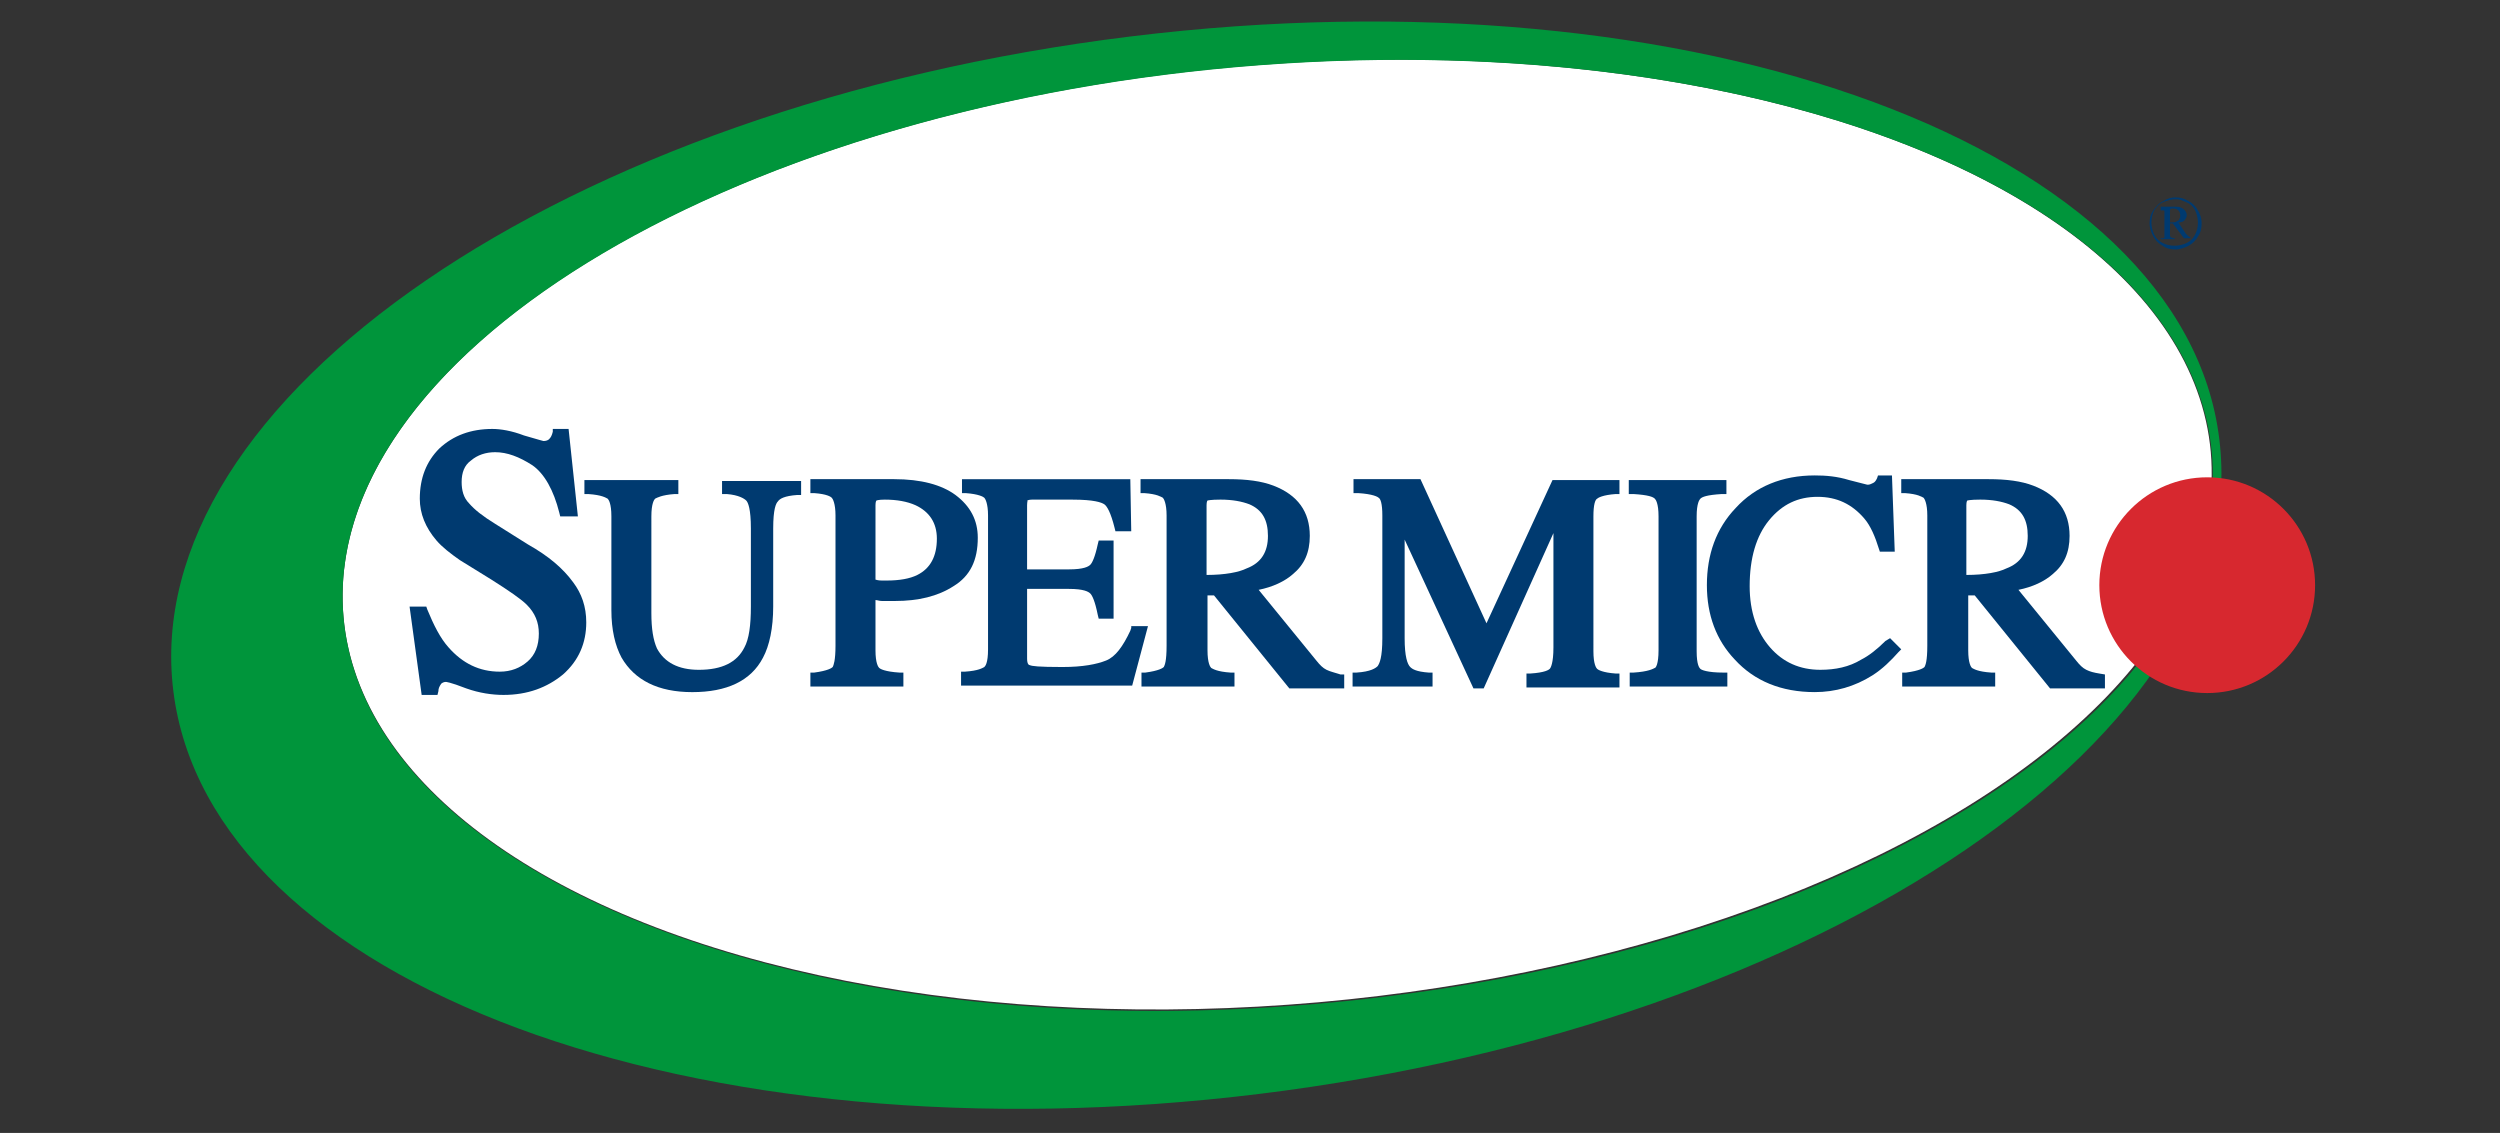 <?xml version="1.0" encoding="UTF-8"?> <svg xmlns="http://www.w3.org/2000/svg" xmlns:xlink="http://www.w3.org/1999/xlink" version="1.1" id="Layer_1" x="0px" y="0px" viewBox="0 0 331 150" xml:space="preserve"><rect x="0" y="0" width="331" height="150" fill="#333333" stroke="none"/> <g> <ellipse transform="matrix(0.996 -0.088 0.088 0.996 -5.561 15.106)" fill="#FFFFFF" cx="169.099" cy="70.831" rx="124.108" ry="62.177"></ellipse> </g> <path fill="#003A70" d="M288.049,26.133c0.616,0,1.108,0.123,1.724,0.493c0.493,0.246,0.985,0.739,1.231,1.231 c0.369,0.616,0.492,1.108,0.492,1.724s-0.123,1.231-0.492,1.724c-0.246,0.493-0.739,0.985-1.231,1.231 c-0.492,0.246-1.108,0.493-1.724,0.493s-1.231-0.123-1.724-0.493c-0.493-0.246-0.985-0.739-1.231-1.231 c-0.246-0.493-0.492-1.108-0.492-1.724s0.123-1.231,0.492-1.724c0.369-0.493,0.739-0.985,1.354-1.231 C286.941,26.256,287.556,26.133,288.049,26.133z M288.049,26.379c-0.492,0-0.985,0.123-1.601,0.369 c-0.616,0.246-0.862,0.616-1.231,1.108c-0.246,0.493-0.369,0.985-0.369,1.601c0,0.493,0.123,1.108,0.369,1.601 c0.246,0.493,0.616,0.862,1.108,1.108c0.493,0.246,0.985,0.369,1.601,0.369c0.493,0,1.108-0.123,1.601-0.369 c0.492-0.246,0.862-0.616,1.108-1.108c0.246-0.493,0.369-0.985,0.369-1.601c0-0.493-0.123-1.108-0.369-1.601 c-0.246-0.493-0.616-0.862-1.231-1.108S288.664,26.379,288.049,26.379z M286.202,27.364h1.847c0.492,0,0.862,0.123,1.108,0.369 c0.246,0.246,0.369,0.493,0.369,0.739s-0.123,0.493-0.246,0.616c-0.123,0.246-0.493,0.369-0.862,0.369l0.985,1.478 c0.123,0.123,0.246,0.246,0.369,0.369c0.123,0,0.123,0.123,0.246,0.123v0.123h-0.862l-1.478-1.97h-0.369v1.601 c0,0.123,0.123,0.246,0.123,0.246c0.123,0,0.246,0.123,0.493,0.123v0.123h-1.847v-0.123c0.123,0,0.246,0,0.369,0 s0.123-0.123,0.123-0.123s0-0.246,0-0.493v-2.586c0-0.246,0-0.369,0-0.369c0-0.123-0.123-0.123-0.123-0.123s-0.123,0-0.369,0v-0.493 H286.202z M287.31,29.458c0.369,0,0.616,0,0.862-0.123c0.123-0.123,0.369-0.123,0.369-0.369c0.123-0.123,0.123-0.246,0.123-0.493 c0-0.246-0.123-0.493-0.246-0.616c-0.123-0.123-0.369-0.246-0.739-0.246c-0.123,0-0.246,0-0.369,0.123V29.458z"></path> <g> <path fill="#00953B" d="M293.836,58.147c4.802,38.662-52.083,77.448-127.069,86.682S27.755,130.177,22.953,91.514 S74.667,14.067,149.652,4.832S289.157,19.484,293.836,58.147z M163.689,8.895C95.353,14.928,42.408,47.557,45.486,81.787 c3.078,34.23,60.825,57.132,129.162,51.098c68.336-6.033,121.282-38.662,118.203-72.892 C289.773,25.641,232.025,2.862,163.689,8.895z"></path> </g> <g> <circle fill="#D7282F" cx="292.235" cy="77.478" r="14.283"></circle> </g> <g> <g> <g> <path fill="#003A70" d="M95.722,65.411h0.493c1.601,0.123,2.339,0.616,2.586,0.862c0.246,0.246,0.616,1.108,0.616,3.694V80.31 c0,2.463-0.246,4.309-0.862,5.418c-0.985,1.97-2.955,2.955-6.033,2.955c-2.709,0-4.556-0.985-5.541-2.832 c-0.493-1.108-0.739-2.586-0.739-4.679V68.366c0-1.724,0.369-2.216,0.493-2.339c0.246-0.123,0.862-0.493,2.586-0.616h0.493 v-1.847H77.376v1.847h0.493c1.847,0.123,2.339,0.493,2.586,0.616c0.123,0.123,0.493,0.616,0.493,2.339v12.436 c0,2.586,0.493,4.679,1.354,6.28c1.724,2.955,4.802,4.556,9.358,4.556c4.556,0,7.757-1.478,9.358-4.556 c0.862-1.601,1.354-3.94,1.354-6.772V69.967c0-2.586,0.369-3.324,0.616-3.571c0.246-0.369,0.862-0.739,2.586-0.862h0.493v-1.847 H95.599v1.724H95.722z"></path> <path fill="#003A70" d="M69.865,72.06l-4.31-2.709c-1.601-0.985-2.709-1.847-3.448-2.709c-0.739-0.739-0.985-1.724-0.985-2.832 c0-1.231,0.369-2.216,1.231-2.832c0.862-0.739,1.97-1.108,3.201-1.108c1.601,0,3.201,0.616,4.925,1.724 c1.601,1.108,2.832,3.324,3.571,6.28l0.123,0.493h2.339l-1.231-11.574H73.19v0.369c-0.123,0.493-0.246,0.739-0.493,0.985 c-0.123,0.123-0.369,0.246-0.739,0.246c0,0-0.493-0.123-2.586-0.739c-1.601-0.616-3.078-0.862-4.186-0.862 c-2.832,0-5.171,0.862-7.018,2.586c-1.724,1.724-2.586,3.94-2.586,6.649c0,1.97,0.739,3.817,2.216,5.541 c0.739,0.862,1.847,1.724,3.078,2.586l4.186,2.586c2.339,1.478,3.94,2.586,4.679,3.324c1.108,1.108,1.601,2.339,1.601,3.817 c0,1.601-0.493,2.832-1.478,3.694c-0.985,0.862-2.216,1.354-3.694,1.354c-2.709,0-4.925-1.108-6.772-3.201 c-1.108-1.231-1.97-2.955-2.832-5.048l-0.123-0.369h-2.216l1.601,11.697h2.093l0.123-0.493c0-0.369,0.123-0.616,0.369-0.985 c0.123-0.123,0.369-0.246,0.616-0.246c0,0,0.493,0,2.709,0.862c1.724,0.616,3.448,0.862,4.925,0.862 c3.201,0,5.787-0.985,7.88-2.709c2.093-1.847,3.078-4.186,3.078-6.895c0-2.093-0.616-3.817-1.724-5.295 C74.544,75.261,72.697,73.661,69.865,72.06z"></path> <path fill="#003A70" d="M116.777,79.571c0.616,0,1.231,0,1.724,0c3.078,0,5.664-0.616,7.757-1.97 c2.216-1.354,3.201-3.448,3.201-6.403c0-2.339-0.985-4.186-2.955-5.664c-1.847-1.354-4.556-2.093-8.126-2.093h-11.082v1.847 h0.493c1.724,0.123,2.216,0.493,2.339,0.616c0.123,0.123,0.493,0.739,0.493,2.339v17.238c0,1.97-0.246,2.586-0.369,2.832 c-0.123,0.123-0.616,0.493-2.463,0.739h-0.493v1.847h12.313v-1.847h-0.493c-1.97-0.123-2.586-0.493-2.709-0.616 c-0.123-0.123-0.493-0.616-0.493-2.339v-6.649C116.162,79.448,116.408,79.571,116.777,79.571z M115.915,66.889 c0-0.493,0.123-0.616,0.123-0.616s0.246-0.123,1.108-0.123c1.601,0,2.955,0.246,4.063,0.739c1.847,0.862,2.832,2.339,2.832,4.433 c0,2.339-0.862,3.94-2.586,4.802c-0.985,0.493-2.339,0.739-4.063,0.739c-0.246,0-0.369,0-0.616,0c-0.123,0-0.493,0-0.862-0.123 C115.915,76.739,115.915,66.889,115.915,66.889z"></path> <path fill="#003A70" d="M149.776,83.142l-0.123,0.369c-0.985,2.093-1.97,3.448-3.201,3.94c-1.231,0.493-3.078,0.862-5.787,0.862 c-3.201,0-4.063-0.123-4.309-0.246c-0.123,0-0.369-0.123-0.369-0.862V77.97h5.541c1.97,0,2.586,0.369,2.832,0.616 c0.246,0.246,0.616,0.985,0.985,2.832l0.123,0.493h1.97V71.568h-1.97l-0.123,0.493c-0.369,1.724-0.739,2.463-0.985,2.709 c-0.246,0.246-0.862,0.616-2.832,0.616h-5.541v-8.496c0-0.493,0.123-0.616,0-0.616c0,0,0.246-0.123,0.616-0.123h5.418 c2.832,0,3.817,0.369,4.186,0.616c0.369,0.246,0.862,1.108,1.354,3.078l0.123,0.493h2.093l-0.123-6.895h-22.286v1.847h0.493 c1.724,0.123,2.339,0.493,2.463,0.616c0.123,0.123,0.493,0.739,0.493,2.339v17.73c0,1.847-0.369,2.216-0.493,2.339 c-0.246,0.123-0.739,0.493-2.586,0.616h-0.493v1.847h22.656l2.093-7.88h-2.216V83.142z"></path> <path fill="#003A70" d="M175.633,88.682c-0.493-0.246-0.862-0.616-1.354-1.231l-7.634-9.358c1.847-0.369,3.448-1.108,4.556-2.093 c1.478-1.231,2.216-2.832,2.216-5.048c0-3.201-1.601-5.418-4.802-6.649c-1.601-0.616-3.571-0.862-5.91-0.862h-11.697v1.847h0.493 c1.724,0.123,2.216,0.493,2.463,0.616c0.123,0.123,0.493,0.739,0.493,2.339v17.238c0,2.093-0.246,2.586-0.369,2.832 c-0.123,0.123-0.616,0.493-2.463,0.739h-0.493v1.847h12.313v-1.847h-0.493c-1.847-0.123-2.339-0.493-2.586-0.616 c-0.123-0.123-0.493-0.616-0.493-2.339v-7.265h0.862l9.973,12.313h7.265v-1.847h-0.493 C176.741,89.052,176.125,88.929,175.633,88.682z M159.749,76.123v-9.235c0-0.493,0.123-0.616,0.123-0.616 s0.369-0.123,1.724-0.123c1.601,0,2.832,0.246,3.817,0.616c1.724,0.739,2.463,2.093,2.463,4.186c0,2.093-0.862,3.571-2.832,4.31 C164.058,75.754,162.212,76.123,159.749,76.123z"></path> <path fill="#003A70" d="M196.811,82.526l-8.742-19.085h-8.865v1.847h0.616c1.97,0.123,2.586,0.493,2.709,0.616 c0.246,0.123,0.493,0.739,0.493,2.339v16.253c0,2.586-0.369,3.324-0.616,3.694c-0.246,0.246-0.862,0.739-2.832,0.862h-0.493 v1.847h10.589v-1.847h-0.493c-1.724-0.123-2.216-0.493-2.463-0.739c-0.369-0.369-0.739-1.354-0.739-3.817V71.444l9.111,19.701 h1.354l9.235-20.562v15.145c0,2.093-0.369,2.709-0.493,2.832c-0.123,0.123-0.616,0.493-2.586,0.616h-0.492v1.847h12.313v-1.847 h-0.493c-1.724-0.123-2.339-0.493-2.463-0.616c-0.123-0.123-0.493-0.616-0.493-2.339V68.366c0-1.601,0.246-2.216,0.493-2.339 c0.123-0.123,0.739-0.493,2.463-0.616h0.493v-1.847h-8.865L196.811,82.526z"></path> <path fill="#003A70" d="M225.13,88.559c-0.123-0.123-0.493-0.493-0.493-2.339V68.366c0-1.724,0.369-2.216,0.493-2.339 c0.246-0.246,0.862-0.493,2.832-0.616h0.616v-1.847h-12.928v1.847h0.616c1.97,0.123,2.586,0.369,2.832,0.616 c0.123,0.123,0.493,0.616,0.493,2.339v17.73c0,1.847-0.369,2.339-0.493,2.339c-0.246,0.123-0.862,0.493-2.832,0.616h-0.493v1.847 h12.928v-1.847h-0.493C225.992,89.052,225.253,88.682,225.13,88.559z"></path> <path fill="#003A70" d="M249.633,84.865c-1.108,1.108-2.216,1.97-3.201,2.463c-1.601,0.985-3.448,1.354-5.418,1.354 c-2.709,0-4.925-0.985-6.649-2.955c-1.724-1.97-2.709-4.679-2.709-8.126c0-3.694,0.862-6.649,2.586-8.742 c1.724-2.093,3.817-3.078,6.403-3.078c2.586,0,4.556,0.985,6.156,2.832c0.862,0.985,1.478,2.463,1.97,4.063l0.123,0.369h1.97 l-0.369-10.097h-1.847l-0.123,0.369c-0.123,0.246-0.246,0.493-0.493,0.616c-0.246,0.123-0.493,0.246-0.739,0.246 c-0.123,0-0.493-0.123-2.463-0.616c-1.601-0.493-3.078-0.616-4.556-0.616c-4.309,0-7.88,1.478-10.466,4.309 c-2.586,2.709-3.817,6.156-3.817,10.22c0,3.94,1.231,7.265,3.694,9.85c2.586,2.832,6.156,4.309,10.589,4.309 c2.709,0,5.295-0.739,7.634-2.216c1.354-0.862,2.463-1.97,3.448-3.078l0.369-0.369l-1.478-1.478L249.633,84.865z"></path> <path fill="#003A70" d="M277.952,89.175c-0.739-0.123-1.231-0.246-1.724-0.493c-0.493-0.246-0.862-0.616-1.354-1.231 l-7.634-9.358c1.847-0.369,3.448-1.108,4.556-2.093c1.478-1.231,2.216-2.832,2.216-5.048c0-3.201-1.601-5.418-4.802-6.649 c-1.601-0.616-3.571-0.862-5.91-0.862h-11.574v1.847h0.493c1.724,0.123,2.216,0.493,2.463,0.616 c0.123,0.123,0.493,0.739,0.493,2.339v17.238c0,2.093-0.246,2.586-0.369,2.832c-0.123,0.123-0.616,0.493-2.463,0.739h-0.493 v1.847h12.313v-1.847h-0.492c-1.847-0.123-2.339-0.493-2.586-0.616c-0.123-0.123-0.492-0.616-0.492-2.339v-7.265h0.862 l9.973,12.313h7.265v-1.847L277.952,89.175z M260.345,76.123v-9.235c0-0.493,0.123-0.616,0.123-0.616s0.369-0.123,1.724-0.123 c1.601,0,2.832,0.246,3.817,0.616c1.724,0.739,2.463,2.093,2.463,4.186c0,2.093-0.862,3.571-2.832,4.31 C264.654,75.754,262.807,76.123,260.345,76.123z"></path> </g> </g> </g> </svg> 